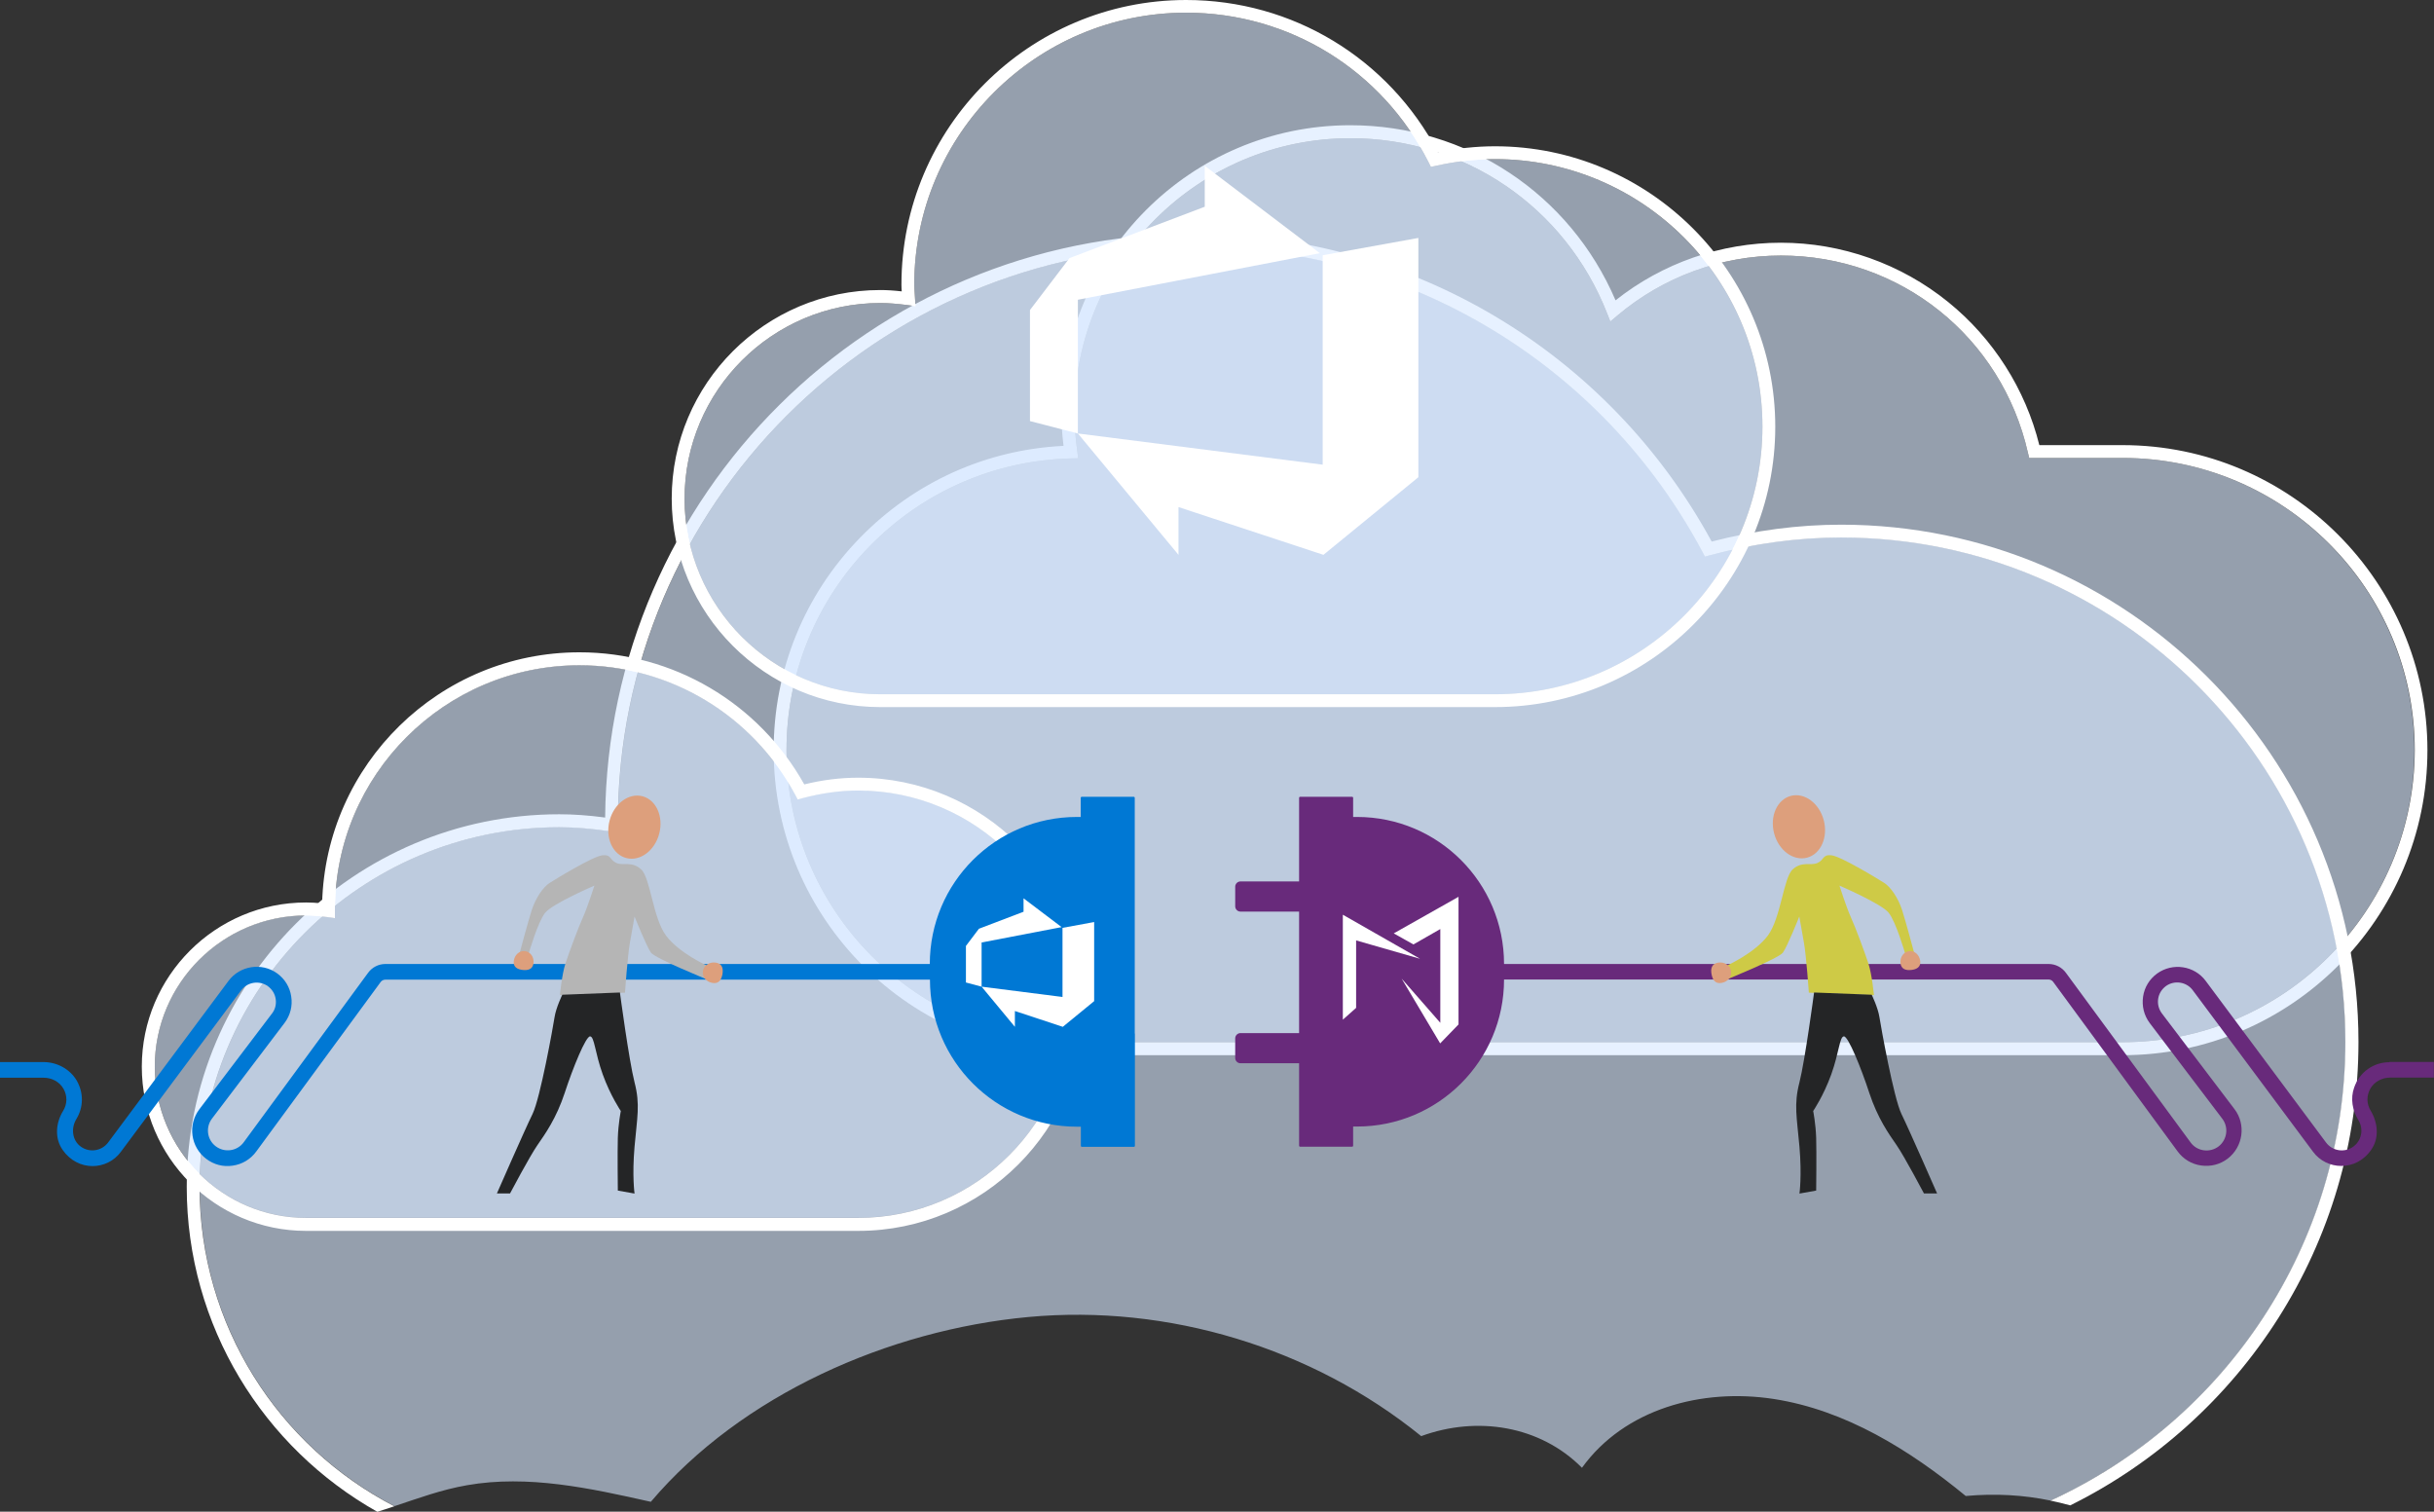 <svg xmlns="http://www.w3.org/2000/svg" xmlns:xlink="http://www.w3.org/1999/xlink" id="Layer_1" x="0px" y="0px" viewBox="0 0 1630.6 1012.7" style="enable-background:new 0 0 1630.6 1012.7;" xml:space="preserve"><rect x="0" y="0" width="1630.6" height="1012.7" fill="#333333" stroke="none"/><style type="text/css">	.st0{opacity:0.6;fill:#D7E7FF;}	.st1{fill:#FFFFFF;}	.st2{fill:#682A7B;}	.st3{fill:#DD9F7C;}	.st4{fill:#CECA46;}	.st5{fill:#242526;}	.st6{fill:#0078D4;}	.st7{fill:#B5B5B5;}</style><g>	<g>		<path class="st0" d="M1617.5,502.5c0,107.9-87.8,195.7-195.7,195.7H722.6c-107.9,0-195.7-87.8-195.7-195.7   c0-51.3,19.8-99.8,55.7-136.6c35.8-36.6,83.7-57.5,134.9-58.8l4.8-0.1l-0.6-4.7c-1.3-9.5-1.9-17.3-1.9-24.8   c0-101.9,82.9-184.9,184.9-184.9c76.4,0,143.9,46,171.9,117.2l2.2,5.6l4.6-3.9c30.7-26,69.6-40.3,109.7-40.3   c79.8,0,147.9,54.4,165.5,132.3l0.8,3.3h62.6C1529.8,306.8,1617.5,394.6,1617.5,502.5z"></path>		<path class="st1" d="M1421.9,298.2h-55.7c-9.3-37.5-30.9-71.5-61.1-95.9c-31.6-25.6-71.4-39.7-112.1-39.7   c-40.2,0-79.3,13.7-110.7,38.6c-30.6-71.4-99.7-117.3-177.7-117.3c-106.7,0-193.5,86.8-193.5,193.5c0,6.6,0.4,13.4,1.4,21.3   c-51.7,2.5-99.8,24.2-136.1,61.3c-37.5,38.3-58.1,89-58.1,142.6c0,112.7,91.6,204.3,204.3,204.3h699.3   c112.7,0,204.3-91.6,204.3-204.3C1626.2,389.9,1534.5,298.2,1421.9,298.2z M1421.9,698.2H722.6c-107.9,0-195.7-87.8-195.7-195.7   c0-51.3,19.8-99.8,55.7-136.6c35.8-36.6,83.7-57.5,134.9-58.8l4.8-0.1l-0.6-4.7c-1.3-9.5-1.9-17.3-1.9-24.8   c0-101.9,82.9-184.9,184.9-184.9c76.4,0,143.9,46,171.9,117.2l2.2,5.6l4.6-3.9c30.7-26,69.6-40.3,109.7-40.3   c79.8,0,147.9,54.4,165.5,132.3l0.8,3.3h62.6c107.9,0,195.7,87.8,195.7,195.7C1617.5,610.4,1529.8,698.2,1421.9,698.2z"></path>	</g>	<g>		<path class="st0" d="M1571.4,698c0,136.3-81,253.9-197.5,307.3c-18.3-3.8-37-4.9-57-3.1c-37.6-30.9-80.6-57.6-128.7-65   s-99.9,6.6-128.4,46.1c-28.1-28.3-70.3-34.9-107.7-21.2c-73-59.2-169.6-88.5-263.2-79.8c-93.6,8.7-192.1,52.1-252.9,123.8   c-40.5-9.1-82.3-18.3-123.2-11.1c-17.2,3-32.8,8.8-48.5,14c-77.5-40.1-130.5-121-130.5-214c0-132.8,108.1-240.9,240.9-240.9   c10.5,0,21.4,0.9,34.5,2.8l4.9,0.7v-5c0-0.4,0-0.7-0.1-1.1c0-0.1,0-0.3,0-0.4c0-212.8,173.2-386,386-386   c142.8,0,273.4,78.4,340.7,204.7l1.6,3l3.3-0.9c29.4-7.9,59-11.9,87.8-11.9C1419.8,360.1,1571.4,511.7,1571.4,698z"></path>		<path class="st1" d="M1233.4,351.5c-28.5,0-57.6,3.8-86.7,11.3C1077.4,235.5,944.9,156.6,800,156.6   c-216.4,0-392.7,175.1-394.6,391.1c-11.3-1.5-21.2-2.2-30.7-2.2c-137.6,0-249.6,112-249.6,249.6c0,93.4,51.6,174.9,127.7,217.7   c3.8-1.2,7.6-2.4,11.4-3.7c-77.5-40.1-130.5-121-130.5-214c0-132.8,108.1-240.9,240.9-240.9c10.5,0,21.4,0.9,34.5,2.8l4.9,0.7v-5   c0-0.4,0-0.7-0.1-1.1c0-0.1,0-0.3,0-0.4c0-212.8,173.2-386,386-386c142.8,0,273.4,78.4,340.7,204.7l1.6,3l3.3-0.9   c29.4-7.9,59-11.9,87.8-11.9c186.3,0,337.9,151.6,337.9,337.9c0,136.3-81,253.9-197.5,307.3c4.4,0.9,8.8,2,13.2,3.2   C1501.3,951.8,1580,833.9,1580,698C1580,506.9,1424.5,351.5,1233.4,351.5z"></path>	</g>	<g>		<path class="st0" d="M1180.7,285.9c0,98.8-80.4,179.2-179.2,179.2H589.7c-72.3,0-131.1-58.8-131.1-131   c0-72.3,58.8-131.1,131.1-131.1c5.5,0,11.4,0.5,18.4,1.4l5.2,0.7l-0.3-5.2c-0.1-1.1-0.1-2.2-0.2-3.3c-0.1-2-0.3-4-0.3-6   c0-100.4,81.7-182.1,182.1-182.1c69,0,131.3,38.4,162.5,100.3l1.5,3l3.3-0.7c13.3-3,26.6-4.5,39.6-4.5   C1100.3,106.6,1180.7,187.1,1180.7,285.9z"></path>		<path class="st1" d="M1001.5,98c-12.5,0-25.3,1.4-38.2,4C930.2,39,865.8,0,794.6,0C689.5,0,603.9,85.5,603.9,190.7   c0,1.6,0.1,3.1,0.2,4.5c-5.2-0.6-9.9-0.9-14.4-0.9c-77,0-139.7,62.7-139.7,139.7c0,77,62.7,139.7,139.7,139.7h411.8   c103.6,0,187.8-84.3,187.8-187.8S1105.1,98,1001.5,98z M1001.5,465.1H589.7c-72.3,0-131.1-58.8-131.1-131   c0-72.3,58.8-131.1,131.1-131.1c5.5,0,11.4,0.5,18.4,1.4l5.2,0.7l-0.3-5.2c-0.1-1.1-0.1-2.2-0.2-3.3c-0.1-2-0.3-4-0.3-6   c0-100.4,81.7-182.1,182.1-182.1c69,0,131.3,38.4,162.5,100.3l1.5,3l3.3-0.7c13.3-3,26.6-4.5,39.6-4.5   c98.8,0,179.2,80.4,179.2,179.2C1180.7,384.7,1100.3,465.1,1001.5,465.1z"></path>		<g>			<polygon class="st1" points="807.1,111.1 807.1,138.5 716.5,172.9 690,207.7 690,282.1 722.1,290.4 722.1,200.8 884.2,169.6        "></polygon>			<polygon class="st1" points="722.1,290.4 789.5,371.7 789.5,339.7 886.6,371.7 950.2,319.7 950.2,159.4 886.1,171 886.1,311.3        "></polygon>		</g>	</g>	<g>		<path class="st0" d="M718.1,672.7c0,78.9-64.2,143.1-143.1,143.1H205c-55.9,0-101.3-45.5-101.3-101.3   c0-55.9,45.5-101.3,101.3-101.3c4.4,0,9,0.4,14.5,1.1l4.9,0.7v-5c0-0.2,0-0.4,0-0.6c0-90.3,73.5-163.8,163.8-163.8   c60.6,0,116,33.3,144.6,86.9l1.6,3l3.3-0.9c12.5-3.3,25-5.1,37.2-5.1C653.9,529.6,718.1,593.8,718.1,672.7z"></path>		<path class="st1" d="M574.9,521c-11.9,0-24,1.5-36.1,4.5c-30.5-54.6-87.9-88.5-150.6-88.5c-93.7,0-170.1,75-172.4,168.2   c-3.9-0.4-7.4-0.6-10.8-0.6c-60.6,0-110,49.3-110,110c0,60.6,49.3,110,110,110h370c83.7,0,151.7-68.1,151.7-151.8   C726.7,589.1,658.6,521,574.9,521z M574.9,815.9H205c-55.9,0-101.3-45.5-101.3-101.3c0-55.9,45.5-101.3,101.3-101.3   c4.4,0,9,0.4,14.5,1.1l4.9,0.7v-5c0-0.2,0-0.4,0-0.6c0-90.3,73.5-163.8,163.8-163.8c60.6,0,116,33.3,144.6,86.9l1.6,3l3.3-0.9   c12.5-3.3,25-5.1,37.2-5.1c78.9,0,143.1,64.2,143.1,143.1C718.1,751.6,653.9,815.9,574.9,815.9z"></path>	</g>	<g>		<g>			<g>				<path class="st2" d="M1600.8,711.6c-10.7,0-20,6.5-23.7,17c-2.6,7.3-1.2,15.3,2.9,21.9c3.7,6,2,14-3.8,17.9     c-5.9,4-13.8,2.6-18-3.1l-80.5-108.1c-7.6-10.3-22.2-12.5-32.6-5c-5.1,3.7-8.5,9.2-9.4,15.5s0.6,12.5,4.4,17.6l48.7,64.2     c4.4,5.8,3.2,14.1-2.5,18.5c-2.9,2.2-6.4,3.1-10,2.6c-3.6-0.5-6.7-2.4-8.8-5.3L1384,651.7c-2.7-3.7-7-5.9-11.6-5.9h-364.8v0     c0-54.4-44.1-98.5-98.5-98.5h-2.6v-12.8c0-0.4-0.3-0.7-0.7-0.7h-34.8c-0.4,0-0.7,0.3-0.7,0.7v233c0,0.4,0.3,0.7,0.7,0.7h34.8     c0.4,0,0.7-0.3,0.7-0.7v-12.8h2.6c54.4,0,98.5-44.1,98.5-98.5v0h364.8c1.2,0,2.4,0.6,3.1,1.6l83.3,113.5     c3.8,5.2,9.4,8.6,15.8,9.5c6.4,0.9,12.7-0.7,17.8-4.6c10.3-7.9,12.4-22.8,4.6-33.1l-48.7-64.2c-2.1-2.8-3-6.3-2.5-9.7     c0.5-3.5,2.4-6.5,5.2-8.6c5.7-4.1,13.8-2.9,18,2.8l80.5,108.1c4.6,6.3,11.8,9.6,19,9.6c7.4,0,14.9-3.4,20-10.8     c5.5-7.8,4.6-18-0.3-26.2c-2.8-4.5-2.9-10-0.3-14.7c2.6-4.7,7.9-7.5,13.3-7.5l29.3,0v-10.5H1600.8z"></path>				<g>											<ellipse transform="matrix(0.967 -0.254 0.254 0.967 -101.185 324.343)" class="st3" cx="1205.4" cy="554" rx="17.2" ry="21.4"></ellipse>					<path class="st4" d="M1205.4,614c0,0-8.1,20.3-11,24.2s-37.2,17.8-37.2,17.8v-9.3c0,0,18.3-8.2,27.1-19.9      c8.8-11.8,10.5-38.9,16.7-44.4c6.2-5.6,11.7-2.3,16.4-4.2c4.8-2,3.3-5.9,9.6-5.2c6.3,0.7,30.9,15.7,35.3,18.5      c4.4,2.8,9.4,10.2,12,18.3c2.6,8.1,8.1,28.8,8.1,28.8l-6.1,0.2c0,0-6.1-21.3-11.1-27.4s-32.9-18.1-32.9-18.1s4.4,13.9,7.6,21.1      c3.3,7.2,9.4,23.8,11.8,31.1c2.4,7.3,3.7,21.2,3.7,21.2l-43.6-1.7c0,0-1.7-24.6-3.3-33.5C1206.9,622.3,1205.4,614,1205.4,614z"></path>					<g>						<path class="st5" d="M1215.3,664.9c0,0-6,45.2-9.8,60.2c-3.9,15-1.7,23.5,0,43.1s0,31.4,0,31.4l11.2-2c0,0,0.3-25.8,0-35.3       c-0.3-9.5-2-18-2-18s6.9-10.1,12.1-24.5c5.2-14.4,5.6-25.5,8.5-25.5s11.4,20.8,17,37.9c5.6,17,13.1,27.5,18.3,35       s18.3,32.3,18.3,32.3h8.8c0,0-18.6-42.5-23.9-53.3c-5.2-10.8-13.7-58.2-14.7-64.7c-1-6.5-5.2-15.1-5.2-15.1L1215.3,664.9z"></path>					</g>					<path class="st3" d="M1286.4,643.8c0.5,4.1-2.4,5.6-6,6c-3.6,0.4-6.7-0.5-7.2-4.5s2.1-7.7,5.8-8.1      C1282.6,636.7,1285.9,639.7,1286.4,643.8z"></path>					<path class="st3" d="M1153.2,658.5c-4.2,0.7-5.9-2.2-6.6-5.9s0.1-7,4.4-7.7c4.2-0.7,8.1,1.8,8.7,5.6S1157.4,657.9,1153.2,658.5      z"></path>				</g>			</g>			<g>				<path class="st6" d="M760.2,692.4v-81v-24.2v-52.7c0-0.4-0.3-0.7-0.7-0.7h-34.8c-0.4,0-0.7,0.3-0.7,0.7v12.8h-2.6     c-54.4,0-98.5,44.1-98.5,98.5v0H258.2c-4.6,0-8.9,2.2-11.6,5.9l-83.3,113.5c-2.1,2.9-5.3,4.8-8.8,5.3c-3.6,0.5-7.1-0.4-10-2.6     c-5.8-4.4-6.9-12.7-2.5-18.5l48.7-64.2c3.8-5.1,5.4-11.3,4.4-17.6c-0.9-6.3-4.3-11.8-9.4-15.5c-10.3-7.5-25-5.2-32.6,5     L72.5,765.3c-4.3,5.8-12.4,7.1-18.3,2.9c-5.9-4.2-6.8-12.4-3-18.6c4.8-7.9,4.9-17.5,0.2-25.7c-4.6-7.8-13.3-12.4-22.3-12.4     c-11.1,0-29.1,0-29.1,0v10.5l29.3,0c5.4,0,10.6,2.7,13.3,7.5c2.6,4.7,2.5,10.1-0.3,14.7c-5,8.1-5.8,18.4-0.3,26.2     c5.1,7.3,12.6,10.8,20,10.8c7.2,0,14.4-3.3,19-9.6l80.5-108.1c4.2-5.7,12.3-6.9,18-2.8c2.8,2.1,4.7,5.1,5.2,8.6     c0.5,3.5-0.3,6.9-2.5,9.7l-48.7,64.2c-7.8,10.4-5.8,25.2,4.6,33.1c5.1,3.9,11.4,5.6,17.8,4.6c6.4-0.9,12-4.3,15.8-9.5L255,657.9     c0.7-1,1.9-1.6,3.1-1.6H623v0c0,54.4,44.1,98.5,98.5,98.5h2.6v12.8c0,0.4,0.3,0.7,0.7,0.7h34.8c0.4,0,0.7-0.3,0.7-0.7v-51V692.4     z"></path>				<g>					<g>													<ellipse transform="matrix(0.254 -0.967 0.967 0.254 -218.697 824.49)" class="st3" cx="425.1" cy="554" rx="21.4" ry="17.2"></ellipse>						<path class="st7" d="M425.1,614c0,0,8.1,20.3,11,24.2s37.2,17.8,37.2,17.8v-9.3c0,0-18.3-8.2-27.1-19.9s-10.5-38.9-16.7-44.4       c-6.2-5.6-11.7-2.3-16.4-4.2c-4.8-2-3.3-5.9-9.6-5.2c-6.3,0.7-30.9,15.7-35.3,18.5s-9.4,10.2-12,18.3       c-2.6,8.1-8.1,28.8-8.1,28.8l6.1,0.2c0,0,6.1-21.3,11.1-27.4c5-6.1,32.9-18.1,32.9-18.1s-4.4,13.9-7.6,21.1       c-3.3,7.2-9.4,23.8-11.8,31.1c-2.4,7.3-3.7,21.2-3.7,21.2l43.6-1.7c0,0,1.7-24.6,3.3-33.5C423.7,622.3,425.1,614,425.1,614z"></path>						<g>							<path class="st5" d="M415.3,664.9c0,0,6,45.2,9.8,60.2c3.9,15,1.7,23.5,0,43.1s0,31.4,0,31.4l-11.2-2c0,0-0.3-25.8,0-35.3        c0.3-9.5,2-18,2-18s-6.9-10.1-12.1-24.5c-5.2-14.4-5.6-25.5-8.5-25.5c-2.9,0-11.4,20.8-17,37.9c-5.6,17-13.1,27.5-18.3,35        c-5.2,7.5-18.3,32.3-18.3,32.3h-8.8c0,0,18.6-42.5,23.9-53.3c5.2-10.8,13.7-58.2,14.7-64.7c1-6.5,5.2-15.1,5.2-15.1        L415.3,664.9z"></path>						</g>						<path class="st3" d="M344.2,643.8c-0.5,4.1,2.4,5.6,6,6c3.6,0.4,6.7-0.5,7.2-4.5c0.5-4.1-2.1-7.7-5.7-8.1       C348,636.7,344.7,639.7,344.2,643.8z"></path>					</g>					<path class="st3" d="M477.4,658.5c4.2,0.7,5.9-2.2,6.6-5.9c0.6-3.8-0.1-7-4.4-7.7c-4.2-0.7-8.1,1.8-8.7,5.6      S473.2,657.9,477.4,658.5z"></path>				</g>			</g>		</g>		<path class="st2" d="M909.8,610.7H831c-1.9,0-3.5-1.6-3.5-3.5v-13.2c0-1.9,1.6-3.5,3.5-3.5h78.7c1.9,0,3.5,1.6,3.5,3.5v13.2   C913.3,609.1,911.7,610.7,909.8,610.7z"></path>		<path class="st2" d="M909.8,712.3H831c-1.9,0-3.5-1.6-3.5-3.5v-13.2c0-1.9,1.6-3.5,3.5-3.5h78.7c1.9,0,3.5,1.6,3.5,3.5v13.2   C913.3,710.7,911.7,712.3,909.8,712.3z"></path>	</g>	<g>		<polygon class="st1" points="685.7,601.8 685.7,610.8 655.8,622.2 647.1,633.7 647.1,658.2 657.6,661 657.6,631.4 711.2,621.1      "></polygon>		<polygon class="st1" points="657.6,661 679.9,687.9 679.9,677.3 712,687.9 733,670.7 733,617.7 711.8,621.6 711.8,667.9   "></polygon>	</g>	<path class="st1" d="M899.6,683.1v-70.3l51.7,29.5L908.5,630v45.2L899.6,683.1z M977.1,600.8l-43.4,24.5l13.2,7.4l18-10.3v62.8  L939,655.6l25.8,43.4v0l0,0l0,0v0l12.3-12.7V600.8z"></path></g></svg>